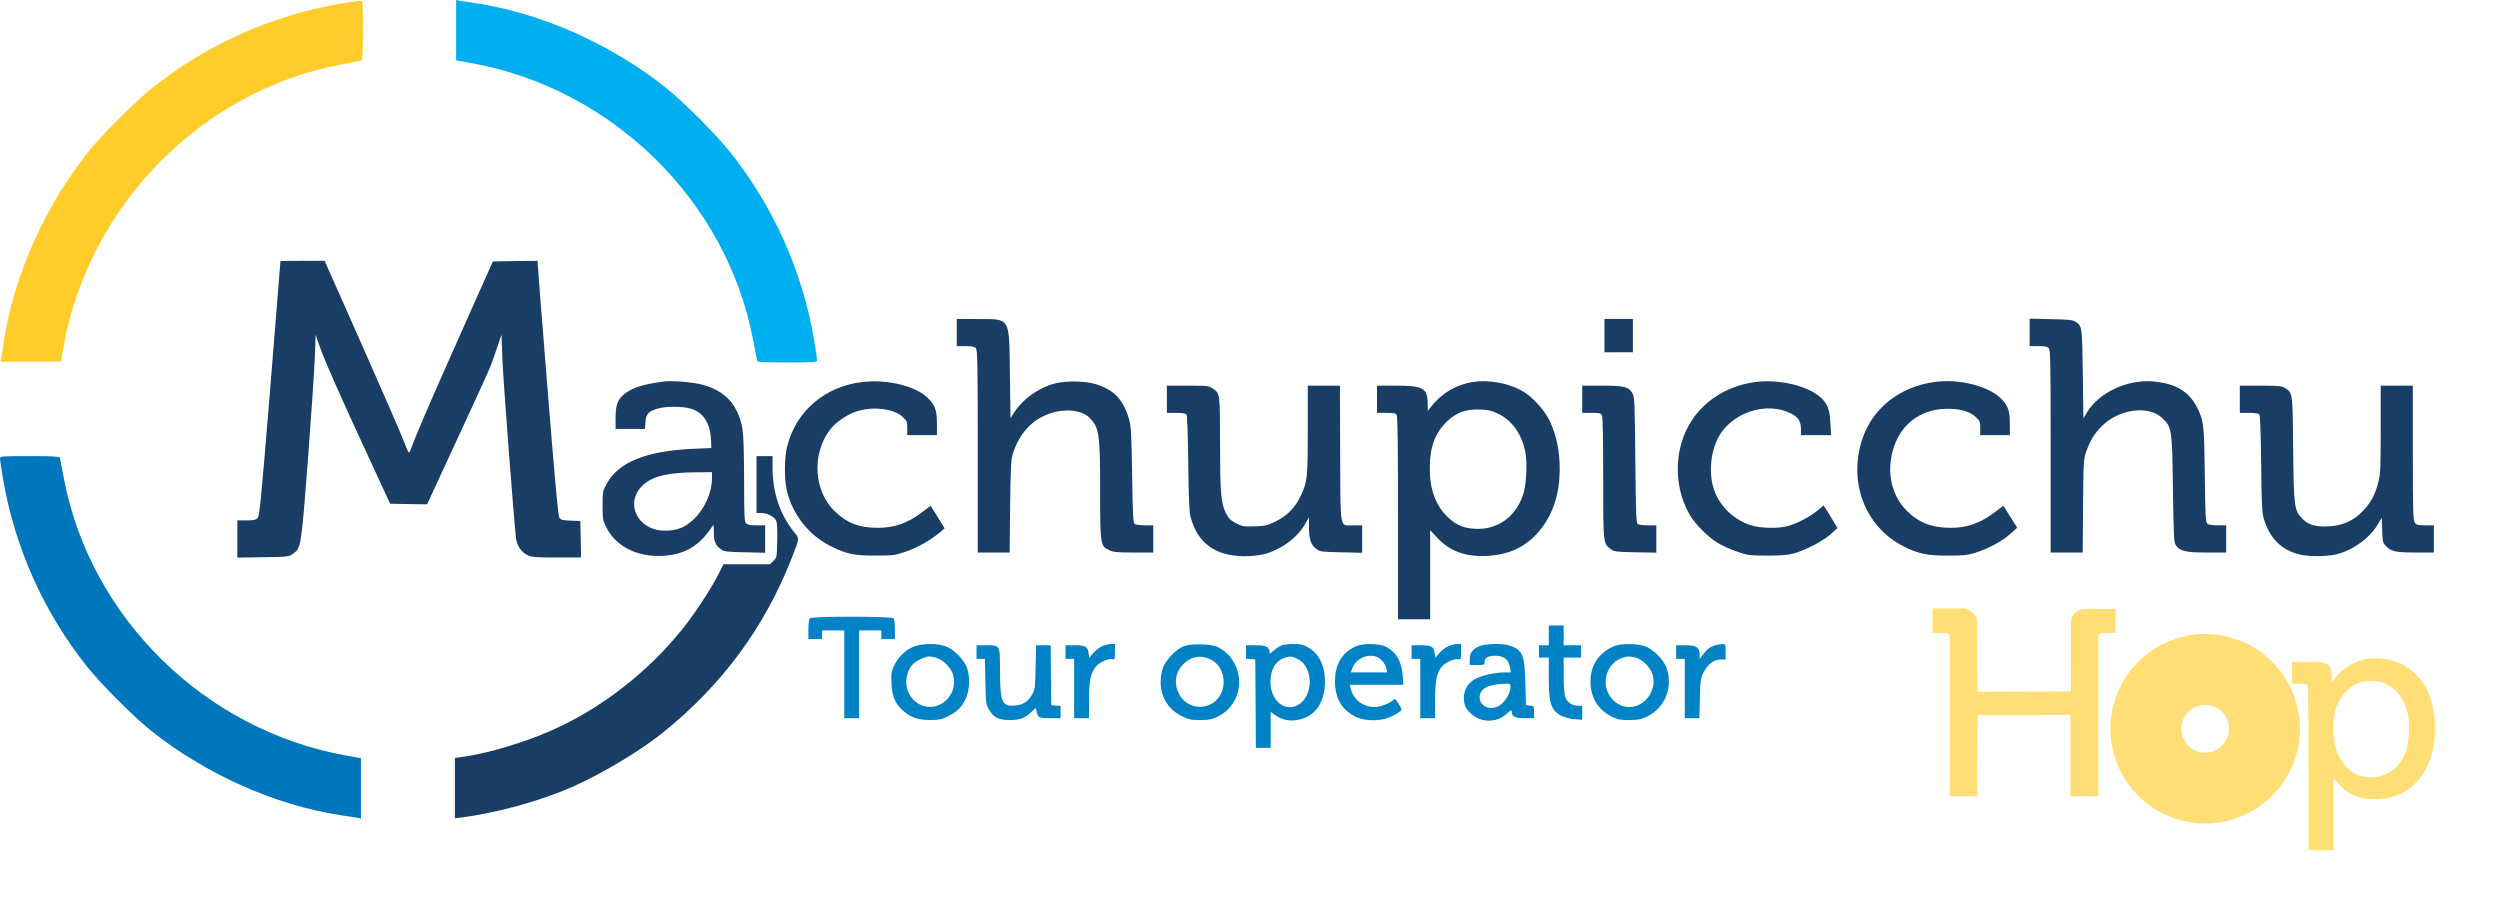 <svg width="247" height="90" viewBox="0 0 247 90" fill="none" xmlns="http://www.w3.org/2000/svg">
<path d="M27.71 25.793C27.71 25.817 27.246 31.484 26.697 38.384C25.805 49.302 25.646 50.975 25.463 51.171C25.28 51.366 25.085 51.415 24.34 51.415H23.448V55.091L25.988 55.054C28.431 55.018 28.529 55.005 28.932 54.725C29.75 54.138 29.75 54.138 30.422 45.455C30.751 41.108 31.057 36.552 31.105 35.319L31.179 33.072L31.777 34.757C32.119 35.685 33.768 39.434 35.465 43.098L38.543 49.766L40.375 49.803L42.194 49.827L45.089 43.575C48.631 35.917 48.411 36.418 49.034 34.574L49.547 33.059L49.62 35.184C49.693 37.322 50.865 52.624 51 53.308C51.134 53.992 51.562 54.578 52.087 54.834C52.539 55.054 52.844 55.079 54.993 55.079H57.411L57.375 53.271L57.338 51.476L56.386 51.439C55.567 51.415 55.421 51.366 55.262 51.134C55.14 50.939 54.847 47.751 54.114 38.616C53.564 31.887 53.125 26.233 53.125 26.062V25.769L50.902 25.793L48.692 25.83L45.101 33.89C41.987 40.9 41.218 42.707 40.534 44.515C40.411 44.869 40.387 44.845 39.825 43.416C39.508 42.61 37.639 38.311 35.661 33.853L32.07 25.769H29.896C28.7 25.769 27.723 25.781 27.71 25.793Z" fill="#183E65"/>
<path d="M94.525 32.852V34.195H95.368C95.979 34.195 96.272 34.244 96.406 34.391C96.577 34.562 96.602 35.648 96.602 44.588V54.59H99.752L99.801 50.035C99.85 46.115 99.887 45.394 100.07 44.82C100.742 42.732 102.048 41.364 103.917 40.79C105.37 40.338 106.958 40.558 107.678 41.303C108.606 42.28 108.692 42.891 108.692 48.569C108.692 53.821 108.716 53.955 109.596 54.358C110.011 54.553 110.414 54.59 112.026 54.59H113.943V51.903H113.125C112.661 51.903 112.209 51.842 112.111 51.781C111.953 51.684 111.916 50.951 111.855 46.933C111.794 42.976 111.745 42.072 111.562 41.462C111 39.495 110.072 38.506 108.265 37.957C107.19 37.627 105.334 37.602 104.186 37.896C102.622 38.311 101.071 39.41 100.241 40.692L99.838 41.315L99.777 36.906C99.704 31.215 99.887 31.533 96.455 31.521L94.525 31.508V32.852Z" fill="#183E65"/>
<path d="M158.519 33.157V34.806H161.328V31.508H158.519V33.157Z" fill="#183E65"/>
<path d="M200.53 32.84V34.195H201.373C201.984 34.195 202.277 34.244 202.411 34.391C202.582 34.562 202.606 35.648 202.606 44.588V54.59H205.769L205.806 49.974C205.843 45.529 205.855 45.345 206.136 44.576C206.514 43.513 206.93 42.83 207.638 42.121C209.372 40.387 212.291 40.008 213.659 41.327C214.575 42.207 214.611 42.402 214.685 48.362C214.758 53.1 214.782 53.577 214.978 53.882C215.369 54.456 215.955 54.59 218.055 54.59H219.948V51.903H219.118C218.642 51.903 218.202 51.842 218.092 51.745C217.909 51.61 217.884 51.049 217.835 46.957C217.774 41.999 217.738 41.62 217.127 40.363C216.321 38.702 214.99 37.883 212.743 37.688C210.19 37.456 207.333 38.799 206.172 40.778L205.843 41.34L205.782 36.943C205.721 32.253 205.708 32.229 205.086 31.802C204.792 31.606 204.463 31.57 202.643 31.533L200.53 31.484V32.84Z" fill="#183E65"/>
<path d="M65.642 37.688C63.615 37.957 62.626 38.25 61.808 38.836C61.05 39.386 60.819 39.959 60.819 41.279V42.378H63.725L63.774 41.681C63.847 40.875 64.055 40.643 65.007 40.362C65.813 40.13 67.438 40.13 68.256 40.375C69.489 40.741 70.173 41.804 70.247 43.477L70.283 44.27L68.451 44.344C63.859 44.551 61.099 45.663 59.951 47.776C59.548 48.52 59.536 48.582 59.536 49.949C59.536 51.244 59.561 51.403 59.878 52.062C60.819 53.967 62.943 55.054 65.459 54.92C67.621 54.81 69.111 53.931 70.344 52.05C70.515 51.781 70.527 51.818 70.527 52.599C70.527 53.528 70.711 53.931 71.285 54.309C71.553 54.492 71.956 54.541 73.605 54.566L75.596 54.615V51.903H74.753C74.142 51.903 73.849 51.855 73.715 51.708C73.544 51.549 73.519 50.975 73.519 47.409C73.507 44.466 73.459 43.025 73.349 42.353C72.921 39.984 71.627 38.58 69.343 37.993C68.451 37.761 66.363 37.59 65.642 37.688ZM70.344 47.238C70.344 48.679 69.599 50.328 68.5 51.342C67.645 52.135 66.852 52.441 65.679 52.428C62.907 52.416 61.624 49.559 63.627 47.837C64.568 47.031 66.045 46.689 68.671 46.664L70.344 46.652V47.238Z" fill="#183E65"/>
<path d="M85.158 37.749C81.495 38.189 78.661 40.619 77.782 44.063C77.489 45.211 77.465 47.336 77.745 48.484C78.028 49.667 78.567 50.774 79.325 51.726C80.082 52.677 81.04 53.451 82.13 53.992C83.668 54.749 84.413 54.895 86.526 54.895C88.273 54.883 88.407 54.871 89.518 54.492C90.734 54.059 91.866 53.418 92.865 52.599L93.329 52.197L92.645 51.085L91.949 49.974L91.13 50.584C89.677 51.696 88.382 52.148 86.709 52.148C84.902 52.135 83.766 51.72 82.557 50.597C80.395 48.594 80.151 44.881 82.032 42.414C82.545 41.743 83.681 40.961 84.597 40.656C86.221 40.118 88.322 40.362 89.201 41.205C89.604 41.584 89.64 41.669 89.64 42.304V42.988H92.571V41.852C92.571 40.546 92.376 39.996 91.656 39.312C90.434 38.115 87.613 37.444 85.158 37.749Z" fill="#183E65"/>
<path d="M145.562 37.737C143.911 37.983 142.418 38.858 141.397 40.179L141.068 40.607L141.055 39.898C141.043 38.347 140.628 38.103 137.941 38.103H136.048V40.79H136.964C137.734 40.79 137.892 40.827 138.002 41.022C138.088 41.181 138.124 44.588 138.124 51.22V61.185H141.3V52.38L141.984 53.112C143.229 54.468 144.817 55.042 146.979 54.92C149.409 54.798 151.302 53.735 152.609 51.757C153.708 50.12 154.196 48.069 154.086 45.675C154.013 44.075 153.622 42.536 152.987 41.352C152.499 40.436 151.448 39.288 150.618 38.763C149.299 37.908 147.186 37.48 145.562 37.737ZM148.066 40.9C149.409 41.559 150.361 42.915 150.703 44.661C150.923 45.785 150.801 47.983 150.459 48.948C149.69 51.134 147.907 52.367 145.696 52.245C144.536 52.172 143.791 51.842 142.936 50.987C141.813 49.864 141.239 48.252 141.263 46.225C141.275 44.087 141.8 42.732 143.034 41.572C143.974 40.717 144.854 40.411 146.27 40.46C147.088 40.497 147.394 40.57 148.066 40.9Z" fill="#183E65"/>
<path d="M173.394 37.749C169.828 38.238 167.068 40.521 166.128 43.758C165.432 46.151 165.749 48.838 166.97 50.902C167.496 51.806 168.778 53.076 169.706 53.638C170.309 53.981 170.943 54.267 171.599 54.493C172.686 54.871 172.832 54.883 174.579 54.896C175.947 54.896 176.606 54.847 177.205 54.688C178.34 54.383 180.123 53.455 180.881 52.771L181.54 52.172L181.308 51.769C181.174 51.537 180.868 51.036 180.624 50.646L180.172 49.937L179.574 50.438C178.723 51.108 177.759 51.62 176.728 51.952C175.763 52.233 174.017 52.209 173.016 51.904C171.367 51.391 169.975 50.096 169.389 48.508C168.802 46.957 168.961 44.735 169.767 43.22C171.098 40.741 174.53 39.618 176.973 40.863C177.669 41.205 177.937 41.645 177.937 42.439V42.988H180.905L180.844 41.791C180.771 40.436 180.551 39.85 179.83 39.227C178.536 38.091 175.678 37.432 173.394 37.749Z" fill="#183E65"/>
<path d="M191.127 37.737C187.72 38.213 185.057 40.289 184.031 43.281C182.554 47.568 184.251 52.05 188.074 53.98C189.515 54.712 190.406 54.895 192.409 54.895C193.985 54.895 194.363 54.859 195.157 54.615C196.439 54.212 197.868 53.442 198.638 52.734L199.297 52.135L198.613 51.048L197.929 49.962L197.245 50.487C195.719 51.671 194.412 52.148 192.727 52.148C190.858 52.148 189.551 51.635 188.367 50.438C186.938 49.009 186.413 46.823 186.975 44.637C187.646 42.011 189.661 40.424 192.348 40.387C193.655 40.375 194.62 40.643 195.206 41.205C195.609 41.584 195.645 41.669 195.645 42.304V42.988H198.576V41.975C198.576 40.656 198.418 40.143 197.807 39.483C196.598 38.176 193.63 37.395 191.127 37.737Z" fill="#183E65"/>
<path d="M115.287 39.447V40.79H116.19C116.764 40.79 117.131 40.851 117.216 40.949C117.302 41.034 117.363 42.793 117.399 45.736C117.436 48.887 117.497 50.572 117.607 50.987C118.279 53.638 120.062 54.957 122.981 54.957C123.591 54.952 124.201 54.89 124.8 54.773C126.473 54.37 128.159 53.161 128.94 51.781L129.331 51.11V52.148C129.331 53.308 129.526 53.858 130.1 54.273C130.418 54.505 130.65 54.529 132.519 54.566L134.582 54.615V51.904H133.752C132.323 51.904 132.445 52.6 132.409 44.832L132.384 38.103H129.209V42.475C129.209 47.263 129.172 47.617 128.476 49.058C127.981 50.126 127.131 50.99 126.07 51.501C125.228 51.916 125.032 51.965 123.97 52.001C122.883 52.038 122.749 52.026 122.126 51.696C121.564 51.403 121.405 51.244 121.112 50.682C120.624 49.705 120.55 48.74 120.538 43.721C120.538 38.848 120.538 38.873 119.817 38.384C119.427 38.115 119.28 38.103 117.351 38.103H115.287V39.447Z" fill="#183E65"/>
<path d="M156.321 39.447V40.79H157.237C158.006 40.79 158.165 40.827 158.275 41.022C158.348 41.181 158.397 43.343 158.397 47.226C158.397 53.796 158.385 53.699 159.166 54.273C159.484 54.505 159.716 54.529 161.584 54.566L163.648 54.602V51.904H162.83C162.366 51.904 161.914 51.842 161.816 51.781C161.658 51.684 161.621 50.804 161.572 45.468C161.523 39.923 161.487 39.227 161.304 38.885C160.937 38.213 160.497 38.103 158.287 38.103H156.321V39.447Z" fill="#183E65"/>
<path d="M221.292 39.447V40.79H222.195C222.769 40.79 223.136 40.851 223.221 40.949C223.307 41.034 223.368 42.805 223.404 45.797C223.441 49.791 223.49 50.609 223.661 51.232C224.247 53.235 225.48 54.419 227.373 54.822C228.277 55.005 229.877 54.981 230.805 54.773C232.454 54.383 234.176 53.137 234.957 51.757L235.312 51.146L235.36 52.368C235.397 53.54 235.409 53.613 235.751 53.967C236.252 54.492 236.716 54.59 238.731 54.59H240.465V51.904H239.623C238.878 51.904 238.743 51.867 238.585 51.635C238.414 51.391 238.389 50.536 238.389 44.735V38.103H235.214V42.414C235.214 46.322 235.189 46.823 234.97 47.678C234.664 48.887 234.212 49.705 233.419 50.523C232.515 51.452 231.44 51.928 230.121 52.001C228.802 52.075 228.106 51.879 227.508 51.281C226.665 50.438 226.628 50.194 226.567 44.393C226.518 38.775 226.518 38.799 225.774 38.347C225.432 38.128 225.151 38.103 223.343 38.103H221.292V39.447Z" fill="#183E65"/>
<path d="M0 45.296C0 45.431 0.134 46.347 0.305 47.348C1.47 54.13 4.331 60.507 8.622 65.887C10.002 67.609 13.238 70.857 14.948 72.213C20.395 76.536 27.222 79.565 33.658 80.542C34.391 80.652 35.136 80.762 35.331 80.798L35.661 80.872V74.912L34.11 74.631C20.2 72.103 8.952 61.038 6.326 47.336C6.119 46.261 5.935 45.296 5.911 45.211C5.874 45.101 5.178 45.064 2.931 45.064C0.122 45.064 0 45.077 0 45.296Z" fill="#0077BD"/>
<path d="M74.741 47.873V50.682H75.205C75.779 50.682 76.463 51.024 76.671 51.415C76.781 51.635 76.817 52.209 76.793 53.393C76.756 55.042 76.756 55.079 76.414 55.408L76.072 55.75H71.48L70.918 56.849C70.186 58.291 68.671 60.574 67.462 62.101C64.006 66.424 59.378 70.015 54.468 72.176C51.904 73.312 48.35 74.387 45.956 74.741L44.942 74.887V80.847L45.529 80.774C49.021 80.334 53.332 79.15 56.483 77.77C59.451 76.463 63.237 74.204 65.521 72.359C71.322 67.694 75.523 62.003 78.197 55.201C79.003 53.161 78.991 53.222 78.49 52.612C77.061 50.853 76.329 48.679 76.329 46.212V45.064H74.741V47.873Z" fill="#183E65"/>
<path d="M80.017 61.087C79.931 61.173 79.87 61.612 79.87 62.187V63.139H81.213V62.284H83.412V70.955H84.877V62.284H87.076V63.139H88.419V62.187C88.419 61.612 88.358 61.173 88.272 61.087C88.065 60.88 80.224 60.88 80.017 61.087Z" fill="#0082C6"/>
<path d="M153.023 62.773V63.75H152.046V64.971H153.023V66.888C153.023 68.891 153.133 69.563 153.536 70.137C153.878 70.625 154.672 70.98 155.551 71.053L156.321 71.114V69.734H155.93C155.319 69.734 154.77 69.343 154.623 68.793C154.55 68.537 154.489 67.572 154.489 66.644V64.971H156.199V63.75H154.489V61.796H153.023V62.773Z" fill="#0082C6"/>
<path d="M90.287 63.884C89.481 64.189 88.724 64.934 88.333 65.777C88.065 66.363 88.028 66.583 88.077 67.511C88.126 68.757 88.431 69.502 89.188 70.186C89.97 70.882 90.642 71.126 91.838 71.138C92.706 71.138 92.986 71.089 93.548 70.821C94.452 70.393 94.904 70.002 95.319 69.233C95.783 68.378 95.881 67.035 95.563 66.058C95.27 65.178 94.22 64.116 93.377 63.835C92.535 63.542 91.106 63.566 90.287 63.884ZM92.486 64.983C93.121 65.154 93.853 65.85 94.11 66.51C94.672 67.987 93.658 69.673 92.107 69.832C90.458 69.99 89.176 68.378 89.628 66.693C89.836 65.911 90.202 65.472 90.91 65.142C91.606 64.812 91.814 64.8 92.486 64.983Z" fill="#0082C6"/>
<path d="M108.863 63.859C108.535 64.028 108.241 64.256 107.996 64.531L107.629 64.983L107.544 64.495C107.446 63.872 107.226 63.75 106.14 63.75H105.272V65.093H106.127V70.955H107.593V69.209C107.593 67.279 107.739 66.571 108.252 65.887C108.594 65.447 109.51 65.02 109.913 65.13C110.145 65.191 110.157 65.142 110.157 64.409V63.627H109.767C109.455 63.654 109.149 63.733 108.863 63.859Z" fill="#0082C6"/>
<path d="M116.996 63.835C116.178 64.141 115.115 65.252 114.871 66.07C114.285 68.049 115.018 69.893 116.728 70.735C117.46 71.102 117.656 71.138 118.584 71.138C119.475 71.138 119.72 71.089 120.318 70.796C122.223 69.868 122.968 67.584 122.016 65.643C121.625 64.861 121.136 64.36 120.294 63.921C119.695 63.615 117.753 63.554 116.996 63.835ZM119.659 65.178C120.977 65.862 121.319 67.841 120.318 69.025C120.084 69.299 119.789 69.513 119.457 69.653C119.125 69.792 118.766 69.852 118.407 69.828C118.048 69.805 117.699 69.698 117.389 69.516C117.078 69.334 116.814 69.083 116.618 68.781C115.958 67.731 116.044 66.546 116.85 65.679C117.631 64.849 118.657 64.666 119.659 65.178Z" fill="#0082C6"/>
<path d="M126.461 63.835C126.211 63.974 125.977 64.142 125.765 64.336C125.448 64.629 125.423 64.641 125.423 64.397C125.423 63.92 125.057 63.75 124.043 63.75H123.103V65.081L123.567 65.117L124.019 65.154L124.056 69.514L124.08 73.886H125.546V70.332L125.949 70.625C126.516 71.058 127.231 71.251 127.939 71.163C129.698 70.979 130.76 69.734 130.895 67.706C130.992 65.96 130.394 64.592 129.234 63.957C128.721 63.676 128.477 63.627 127.732 63.627C127.158 63.64 126.694 63.701 126.461 63.835ZM128.232 65.117C129.722 65.875 129.808 68.61 128.367 69.575C127.035 70.466 125.509 69.27 125.521 67.352C125.533 66.082 126.046 65.252 126.999 64.971C127.5 64.812 127.658 64.837 128.232 65.117Z" fill="#0082C6"/>
<path d="M134.155 63.786C132.653 64.36 131.908 65.533 131.896 67.316C131.896 69.013 132.617 70.21 134.033 70.857C134.949 71.273 136.476 71.26 137.392 70.821C137.707 70.676 138.009 70.504 138.295 70.308C138.527 70.137 138.527 70.125 138.198 69.563C137.892 69.038 137.844 69.001 137.648 69.172C137.282 69.502 136.366 69.856 135.828 69.856C134.656 69.856 133.703 69.123 133.435 67.987L133.362 67.658H138.65L138.588 66.766C138.491 65.325 137.905 64.348 136.842 63.86C136.28 63.591 134.754 63.554 134.155 63.786ZM136.17 64.971C136.569 65.211 136.858 65.596 136.976 66.046L137.062 66.436H133.471L133.557 66.156C133.899 65.056 135.193 64.47 136.17 64.971Z" fill="#0082C6"/>
<path d="M143.058 63.859C142.731 64.028 142.437 64.256 142.191 64.531L141.825 64.983L141.739 64.495C141.642 63.872 141.422 63.75 140.335 63.75H139.468V65.093H140.323V70.955H141.788V69.209C141.788 67.267 141.947 66.448 142.472 65.838C142.814 65.435 143.73 65.032 144.109 65.13C144.341 65.191 144.353 65.142 144.353 64.409V63.627H143.962C143.65 63.654 143.345 63.733 143.058 63.859Z" fill="#0082C6"/>
<path d="M146.111 63.86C145.464 64.153 145.207 64.531 145.207 65.179V65.704H145.94C146.636 65.704 146.673 65.692 146.673 65.411C146.671 65.336 146.684 65.262 146.711 65.193C146.739 65.124 146.78 65.061 146.831 65.008C147.088 64.788 147.784 64.727 148.273 64.849C148.81 64.995 149.091 65.35 149.201 65.997L149.274 66.436H148.615C147.76 66.436 146.453 66.717 145.842 67.035C145.419 67.237 145.074 67.572 144.86 67.989C144.646 68.406 144.575 68.882 144.658 69.343C144.719 69.783 144.853 70.027 145.244 70.418C145.719 70.905 146.366 71.186 147.046 71.203C147.726 71.218 148.386 70.967 148.883 70.503C149.298 70.125 149.359 70.1 149.359 70.32C149.359 70.796 149.677 70.955 150.654 70.955H151.558V70.357C151.558 69.758 151.546 69.746 151.167 69.709L150.764 69.673L150.703 67.475C150.63 64.666 150.434 64.214 149.127 63.774C148.456 63.542 146.697 63.591 146.111 63.86ZM149.237 67.877C149.237 68.488 148.676 69.416 148.126 69.722C147.21 70.247 146.184 69.795 146.184 68.867C146.184 68.305 146.685 67.829 147.381 67.719C147.625 67.67 147.918 67.621 148.016 67.597C148.114 67.584 148.431 67.56 148.724 67.548C149.213 67.536 149.237 67.56 149.237 67.877Z" fill="#0082C6"/>
<path d="M159.606 63.798C158.08 64.348 157.139 65.655 157.139 67.291C157.127 68.867 157.884 70.137 159.228 70.796C159.826 71.089 160.07 71.138 160.962 71.138C161.829 71.138 162.11 71.089 162.696 70.808C164.479 69.978 165.322 67.926 164.662 65.997C164.381 65.178 163.319 64.116 162.501 63.835C161.78 63.591 160.241 63.566 159.606 63.798ZM161.634 64.983C162.305 65.166 163.099 65.984 163.282 66.668C163.82 68.683 161.78 70.528 160.009 69.624C158.055 68.622 158.226 65.716 160.29 64.995C160.779 64.824 161.047 64.824 161.634 64.983Z" fill="#0082C6"/>
<path d="M169.498 63.737C168.937 63.921 168.656 64.128 168.289 64.629L167.923 65.13V64.69C167.923 63.957 167.605 63.75 166.518 63.75H165.603V65.093H166.457V70.955H167.899L167.947 69.025C167.984 67.218 168.008 67.059 168.326 66.412C168.729 65.606 169.315 65.166 170.023 65.154H170.488V64.385C170.488 63.64 170.488 63.627 170.158 63.64C169.935 63.647 169.714 63.679 169.498 63.737Z" fill="#0082C6"/>
<path d="M96.48 64.421V65.093H97.31L97.359 67.316C97.395 69.428 97.408 69.575 97.701 70.088C98.14 70.882 98.653 71.138 99.777 71.138C100.791 71.138 101.267 70.955 101.939 70.308L102.329 69.941L102.415 70.296C102.561 70.906 102.659 70.955 103.758 70.955H104.784V69.746L104.332 69.709L103.868 69.673L103.831 66.705L103.807 63.749H102.366L102.317 65.911C102.28 67.939 102.256 68.122 101.987 68.598C101.572 69.331 101.071 69.648 100.265 69.709C98.983 69.807 98.812 69.392 98.8 66.241C98.8 63.713 98.824 63.749 97.42 63.749H96.48V64.421Z" fill="#0082C6"/>
<path d="M35.624 0.073C35.49 0.073 34.574 0.208 33.572 0.379C26.79 1.544 20.413 4.405 15.034 8.695C13.312 10.075 10.063 13.312 8.707 15.021C4.384 20.468 1.355 27.295 0.378 33.731C0.269 34.464 0.159 35.209 0.122 35.404L0.049 35.734H6.008L6.289 34.183C8.817 20.273 19.882 9.025 33.584 6.399C34.659 6.192 35.624 6.009 35.709 5.984C35.819 5.947 35.856 5.251 35.856 3.004C35.856 0.195 35.844 0.073 35.624 0.073Z" fill="#FFCC29"/>
<path d="M80.725 35.575C80.725 35.441 80.591 34.525 80.42 33.523C79.255 26.742 76.394 20.364 72.103 14.985C70.723 13.263 67.487 10.014 65.777 8.659C60.33 4.335 53.503 1.307 47.067 0.33C46.334 0.22 45.59 0.11 45.394 0.073L45.064 -7.62939e-06V5.96L46.615 6.241C60.526 8.769 71.773 19.833 74.399 33.536C74.607 34.61 74.79 35.575 74.814 35.661C74.851 35.771 75.547 35.807 77.794 35.807C80.603 35.807 80.725 35.795 80.725 35.575Z" fill="#00AFEF"/>
<g filter="url(#filter0_d_192_119)">
<path d="M233.901 62.1C232.599 62.304 231.428 63.011 230.641 64.068L230.382 64.413L230.373 63.842C230.363 62.592 230.038 62.395 227.934 62.395H226.452V64.561H227.169C227.771 64.561 227.896 64.59 227.982 64.748C228.049 64.876 228.077 67.622 228.077 72.967V81H230.564V73.903L231.099 74.493C232.075 75.586 233.318 76.049 235.01 75.95C236.913 75.852 238.396 74.995 239.419 73.4C240.28 72.082 240.662 70.427 240.576 68.498C240.519 67.209 240.213 65.968 239.716 65.013C239.333 64.275 238.511 63.35 237.86 62.927C236.827 62.238 235.173 61.893 233.901 62.1ZM235.862 64.65C236.914 65.181 237.659 66.274 237.927 67.681C238.099 68.587 238.004 70.359 237.736 71.137C237.134 72.899 235.737 73.893 234.006 73.794C233.098 73.735 232.515 73.47 231.845 72.781C230.966 71.875 230.516 70.576 230.535 68.942C230.544 67.219 230.956 66.126 231.921 65.191C232.658 64.502 233.346 64.256 234.456 64.295C235.096 64.325 235.335 64.384 235.861 64.65L235.862 64.65Z" fill="#FFDE76"/>
</g>
<g filter="url(#filter1_d_192_119)">
<path d="M217.872 74.863C221.11 74.863 223.734 72.239 223.734 69.001C223.734 65.764 221.11 63.139 217.872 63.139C214.635 63.139 212.01 65.764 212.01 69.001C212.01 72.239 214.635 74.863 217.872 74.863Z" stroke="#FFDE76" stroke-width="7"/>
</g>
<g filter="url(#filter2_d_192_119)">
<path d="M192.638 75.687C192.627 75.683 192.636 59.87 192.636 59.87C192.636 59.87 192.569 59.546 192.264 59.548C191.959 59.549 190.936 59.544 190.936 59.544L190.938 57.111H194.16C194.16 57.111 195.35 57.44 195.35 58.539C195.35 59.638 195.371 65.337 195.371 65.337L204.601 65.317L204.612 58.325C204.612 58.325 204.713 57.145 206.199 57.155C207.685 57.165 209.028 57.159 209.028 57.159V59.542L207.599 59.544C207.599 59.544 207.317 59.565 207.315 60.01C207.313 60.454 207.315 75.688 207.315 75.688L204.561 75.665V67.631L195.401 67.635L195.336 75.687C195.336 75.687 192.649 75.692 192.638 75.687Z" fill="#FFDE76"/>
</g>
<defs>
<filter id="filter0_d_192_119" x="220.452" y="59.04" width="26.136" height="30.96" filterUnits="userSpaceOnUse" color-interpolation-filters="sRGB">
<feFlood flood-opacity="0" result="BackgroundImageFix"/>
<feColorMatrix in="SourceAlpha" type="matrix" values="0 0 0 0 0 0 0 0 0 0 0 0 0 0 0 0 0 0 127 0" result="hardAlpha"/>
<feOffset dy="3"/>
<feGaussianBlur stdDeviation="3"/>
<feColorMatrix type="matrix" values="0 0 0 0 0 0 0 0 0 0 0 0 0 0 0 0 0 0 0.188 0"/>
<feBlend mode="normal" in2="BackgroundImageFix" result="effect1_dropShadow_192_119"/>
<feBlend mode="normal" in="SourceGraphic" in2="effect1_dropShadow_192_119" result="shape"/>
</filter>
<filter id="filter1_d_192_119" x="202.51" y="56.639" width="30.724" height="30.724" filterUnits="userSpaceOnUse" color-interpolation-filters="sRGB">
<feFlood flood-opacity="0" result="BackgroundImageFix"/>
<feColorMatrix in="SourceAlpha" type="matrix" values="0 0 0 0 0 0 0 0 0 0 0 0 0 0 0 0 0 0 127 0" result="hardAlpha"/>
<feOffset dy="3"/>
<feGaussianBlur stdDeviation="3"/>
<feColorMatrix type="matrix" values="0 0 0 0 0 0 0 0 0 0 0 0 0 0 0 0 0 0 0.22 0"/>
<feBlend mode="normal" in2="BackgroundImageFix" result="effect1_dropShadow_192_119"/>
<feBlend mode="normal" in="SourceGraphic" in2="effect1_dropShadow_192_119" result="shape"/>
</filter>
<filter id="filter2_d_192_119" x="184.936" y="54.111" width="30.092" height="30.578" filterUnits="userSpaceOnUse" color-interpolation-filters="sRGB">
<feFlood flood-opacity="0" result="BackgroundImageFix"/>
<feColorMatrix in="SourceAlpha" type="matrix" values="0 0 0 0 0 0 0 0 0 0 0 0 0 0 0 0 0 0 127 0" result="hardAlpha"/>
<feOffset dy="3"/>
<feGaussianBlur stdDeviation="3"/>
<feColorMatrix type="matrix" values="0 0 0 0 0 0 0 0 0 0 0 0 0 0 0 0 0 0 0.2 0"/>
<feBlend mode="normal" in2="BackgroundImageFix" result="effect1_dropShadow_192_119"/>
<feBlend mode="normal" in="SourceGraphic" in2="effect1_dropShadow_192_119" result="shape"/>
</filter>
</defs>
</svg>
